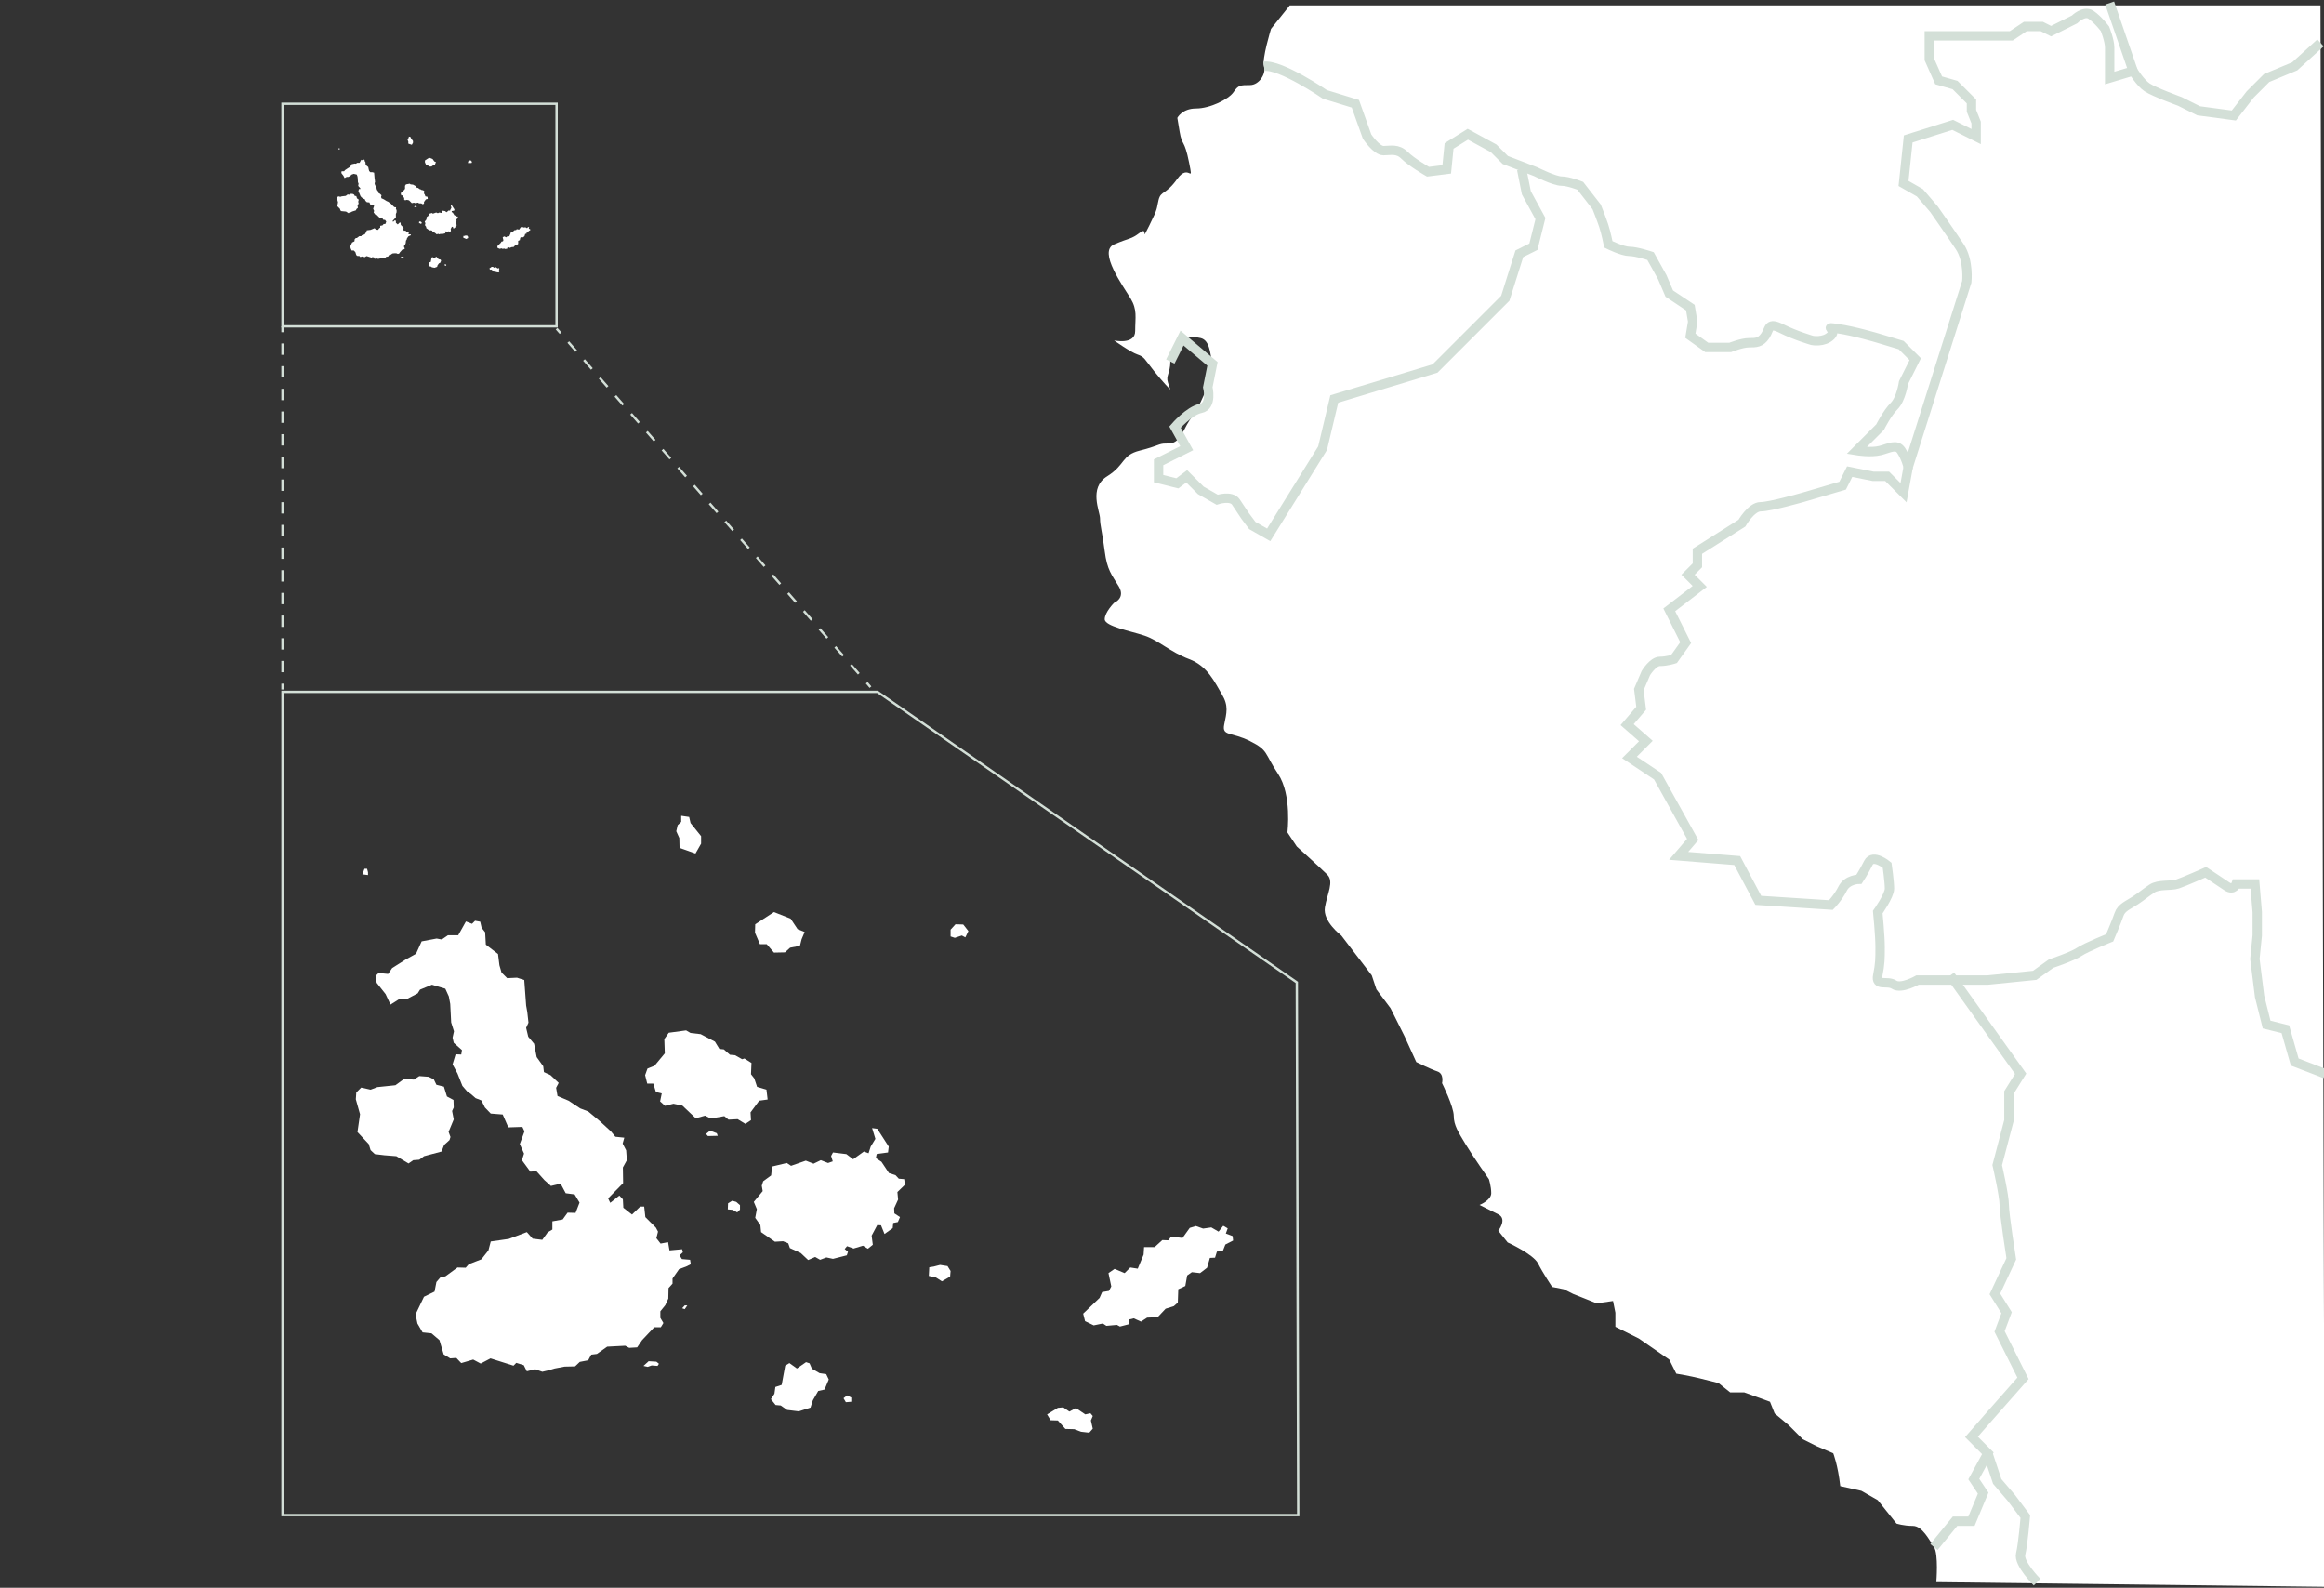 <?xml version="1.0" encoding="utf-8"?>
<!-- Generator: Adobe Illustrator 27.8.0, SVG Export Plug-In . SVG Version: 6.00 Build 0)  -->
<svg version="1.1" id="Layer_1" xmlns="http://www.w3.org/2000/svg" xmlns:xlink="http://www.w3.org/1999/xlink" x="0px" y="0px"
	 viewBox="0 0 992.1 677.7" style="enable-background:new 0 0 992.1 677.7;" xml:space="preserve">
<rect x="0" y="0" width="992.1" height="677.7" fill="#333333" stroke="none"/>
<style type="text/css">
	.st0{fill:#FFFFFF;}
	.st1{fill:none;stroke:#D3DFD7;stroke-width:4;stroke-miterlimit:10;}
	.st2{fill:none;stroke:#D3DFD7;stroke-miterlimit:10;}
	.st3{fill:none;stroke:#D3DFD7;stroke-miterlimit:10;stroke-dasharray:4.839,4.839;}
	.st4{fill:none;stroke:#D3DFD7;stroke-miterlimit:10;stroke-dasharray:5.087,5.087;}
</style>
<path class="st0" d="M550.6,2.3c8,0,440,0,440,0l1.8,675l-165.8-2c0,0,1-12-1-15s-5-9-9-9s-7-1-7-1l-8-10l-7-4l-9-2c-1-9-3-14-3-14
	l-7-3l-6-3l-6-6l-6-5l-2-5l-11-4h-6l-5-4c0,0-4-1-8-2s-10-2-10-2l-3-6l-13-9l-10-5v-6l-1-5l-7,1l-10-4l-4-2l-5-1c0,0-4-6-6-10
	s-13-9-13-9l-4-5c0,0,4-5,0-7s-8-4-8-4s5-2,5-5s-1-6-1-6s-7-10-10-15s-5-8-5-12s-5-14-5-14s1-4-2-5s-9-4-9-4l-5-11l-6-12l-6-8l-2-6
	l-13-17c0,0-8-6-7-12s4-11,1-14s-13-12-13-12l-4-6c0,0,2-16-4-25s-4-10-12-14s-12-2-11-7s2-8-1-13s-6-12-14-15s-13-8-19-10
	s-17-4-17-7s4-7,4-7s5-2,2-7s-5-7-6-15s-2-11-2-14s-5-13,3-18s6-9,14-11s8-3,11-3s5,0,8-6s5-7,8-14s5-10,4-14s-1-10-5-11s-8,0-8,0
	l-4,6c0,0-1-1-1,4s-2,6-1,9s1,3,1,3s-3-3-7-8s-4-6-7-7s-10-6-10-6s9,2,9-4s1-9-2-14s-14-20-7-23s7-2,11-5s0,5,4-3s3-7,4-11s3-2,8-9
	s7,3,5-7s-3-7-4-13s-1-6-1-6s2-4,8-4s14-4,16-7s3-3,7-3s7-5,6-8s3-16,3-16L550.6,2.3z"/>
<path class="st1" d="M539.6,28.3c7-1,26,12,26,12l13,4l5,14c0,0,4,6,7,6s6-1,9,2s10,7,10,7l8-1l1-10l8-5l11,6l5,5l13,5c0,0,8,4,11,4
	s8,2,8,2l7,9c0,0,2,5,3,8s2,8,2,8s6,3,9,3s9,2,9,2l5,9l3,7l9,6l1,6l-1,6l7,5h10c0,0,5-2,8-2s5,0,7-3s1-6,7-3s13,5,13,5s5,1,8-2
	s-4-4,3-3s17,4,17,4l10,3l6,6l-5,10c0,0-1,7-4,10s-6,9-6,9l-10,10c0,0,6,1,10,0s7-3,9,0s3,7,3,7l25-79c0,0,1-9-3-15s-11-16-11-16
	l-6-7l-7-4l2-19l19-6l10,5v-6l-2-5v-4l-7-7l-7-2l-4-9v-10h35l6-4h7l4,2l10-5c0,0,4-4,7-2s6,6,6,6s2,5,2,8s0,7,0,10s0,3,0,3l10-3
	c0,0,3,5,6,7s14,6,14,6l8,4l15,2l7-9l7-7l12-5l11-10"/>
<line class="st1" x1="900.6" y1="1.3" x2="910.6" y2="30.3"/>
<path class="st1" d="M499.6,154.3l5-10l13,11l-2,10c0,0,2,8-3,9s-11,8-11,8l5,9l-12,6v7l8,2l4-3l6,6l7,4c0,0,6-2,8,1s4,6,4,6l3,4
	l7,4l23-37l5-21l43-13l30-30l6-19l6-3l3-12l-6-11l-2-10"/>
<path class="st1" d="M825.6,660.3l9-11h7l5-12l-4-6l6-11l-7-7l7-8l15-17l-10-20l3-8l-5-8l7-15c0,0-3-19-3-23s-3-17-3-17l5-19v-12
	l5-8l-30-42"/>
<path class="st1" d="M992.6,458.3l-13-5l-4-14l-8-2l-3-12l-2-16l1-10v-10l-1-12h-8c0,0-1,3-4,1s-9-6-9-6s-9,4-12,5s-8,0-11,2
	s-4,3-7,5s-6,3-7,6s-4,10-4,10s-10,4-13,6s-12,5-12,5l-7,5l-20,2h-30c0,0-7,4-10,2s-8,1-7-4s1-7,1-12s-1-15-1-15s5-7,5-10
	s-1-10-1-10s-6-5-8-1s-4,7-4,7s-5,0-7,4s-5,7-5,7l-31-2l-9-17l-25-2l6-7l-15-27l-12-8l7-7l-8-7l6-7l-1-8l3-7c0,0,3-5,6-5s6-1,6-1
	l5-7l-7-14l13-10l-5-5l4-4v-6l19-12c0,0,4-7,8-7s18-4,18-4l17-5l3-6l10,2h6l7,7l2-11"/>
<path class="st1" d="M869.6,675.3c0,0-8-8-7-12s2-16,2-16l-6-8l-6-7l-4-12"/>
<polygon class="st0" points="466.5,604.4 465.5,603.2 463.3,603.7 459.3,601 456.5,602.5 453.9,600.7 451.6,600.9 447,603.7 
	448.5,606.2 451.6,606.3 454.8,609.9 458.6,610 461.5,611.1 465,611.5 466.5,609.8 465.7,606.3 "/>
<polygon class="st0" points="526.4,529.5 526.2,527.6 523.3,526.5 524.1,524.3 522.2,523.2 520.2,525.7 517.1,523.9 513.6,524.4 
	510.5,523.3 507.9,524.1 504.8,528.4 500,527.8 498.7,529.4 496.2,529.3 492.9,532.3 488.4,532.3 488.2,535.5 485.7,541.5 
	482.5,541 480.1,543.4 475.8,541.6 473.2,543.4 474.4,549.1 473.4,551 470.5,551.5 469.4,554 462.4,560.7 463.2,563.9 466.9,565.7 
	470.8,564.9 472.3,565.9 476.8,565.5 478.1,566.2 482,565.2 482,563.2 484,562.7 487.1,564.1 489.7,562.4 494.2,562.2 497.6,558.6 
	501.1,557.5 502.8,556 503,550.3 506,548.9 506.8,544.4 508.8,543 512.3,543.4 515.3,541.1 516.5,536.9 518.7,536.8 519.5,534.2 
	522,534 523.1,531.2 "/>
<polygon class="st0" points="352,593.1 353.8,588.8 352.7,586.5 349.9,586.1 346.6,584.2 345.6,581.9 344.1,581.4 340.2,584.1 
	337,581.8 335.2,582.9 333.7,591.1 331,592 330.6,594.9 329.1,597.2 331.1,599.7 333.3,599.9 336,601.8 341,602.4 346,600.8 
	347,597.7 349.3,593.7 "/>
<polygon class="st0" points="237.4,464.3 238,467.8 242.7,469.8 247.7,473.1 251.1,474.4 255.9,478.4 260.8,482.9 262.7,485.2 
	266.5,485.6 265.8,488.1 267.3,491 267.6,495.2 265.9,498.3 266,505 259.6,511.5 260.5,513.4 264.4,510.3 265.9,511.9 266.1,515.5 
	269.8,518.4 273.3,515 275,515 275.5,519.5 277.7,521.7 280,524 280.9,525.7 280.2,528.5 282,530.8 285.2,530.2 285.8,533.7 
	291.2,533.2 291.5,534.5 290.1,535.8 291.1,537.4 294.6,537.7 294.9,539.6 292.9,540.6 289.9,541.7 287.1,545.7 287.1,547.9 
	285.4,549.8 285.3,554.3 284,557.1 281.9,559.7 281.9,562.5 283.2,564.7 282.1,566.5 279.3,566.5 274.1,572 272,575.1 268.6,575.3 
	266.9,574.4 263,574.6 259.2,574.8 254.8,577.9 252.4,578.2 251.1,580.6 247.5,581.3 245.5,583.2 241,583.3 236.8,584.1 
	234.1,584.9 231.5,585.5 228.4,584.4 224.9,585.3 223.6,582.7 220.4,581.7 219.2,582.9 209.4,579.8 205.2,582 202,580.3 
	196.9,581.8 194.8,579.6 192.2,579.8 189.4,578.1 187.6,572 184.2,569.1 180.4,568.7 178.2,564.9 177.4,561 181,553.5 185.5,551.3 
	186.3,547.2 188.2,545 190.1,544.8 195.3,541 198.8,541.1 200.1,539.6 205.5,537.5 208.5,533.7 209.5,529.9 217.2,528.8 
	224.9,525.9 227.4,528.7 231.5,529.2 233.8,526 235.8,524.8 235.8,521.3 240.2,520.5 242.3,517.6 245.7,517.7 247.4,513.3 
	245.3,509.8 241.5,509.3 239.3,505.2 235.2,506.2 232.4,503.7 229,499.9 226.4,500.1 222.8,495.2 223.7,492.4 221.9,488.3 
	223.9,482.9 223,481 217,481.2 214.6,475.7 209.5,475.3 207,472.7 205.5,469.7 203,468.7 201.2,467.1 199.4,465.8 197.4,463.5 
	195.3,458.2 193.2,454.3 194.5,450 196.9,450.1 197.2,448.2 193.7,445.1 193.2,442.9 193.8,440.2 192.6,436.4 192.2,428.5 
	191.6,425.3 190.1,422 184.4,420.3 179.3,422.4 178.3,424 173.7,426.4 170.5,426.4 166.7,428.8 164.6,424.3 160.8,419.5 
	160.3,416.6 161.6,415.3 165.7,415.7 167.4,413.2 173.1,409.6 177.6,407.1 180,401.8 186.4,400.6 188.6,401 191.2,399.2 
	195.6,399.2 198.9,393.3 201.5,394.3 202.8,393 205,393.4 205.6,396 207.1,397.9 207.4,403.2 212.6,407.2 213.2,412 214.1,415.1 
	216.5,417.5 220.7,417.3 223.8,418.3 224.6,429.2 225.1,432 225.6,436.5 224.6,438.7 225.5,442.5 228,445.5 229.1,451.2 
	231.9,455.1 232.2,457.6 235,458.9 238.5,462.2 "/>
<polygon class="st0" points="183,459.6 185.2,460.7 186.3,463 189.5,463.8 190.8,468 193.6,469.5 193.7,472.7 193,474.2 
	193.7,477.8 191.5,483.1 192.3,485.3 191.9,486.6 189.6,488.7 188.5,491.5 181,493.5 179,495 176.4,495.2 174.4,496.6 169.2,493.5 
	164.1,493.1 160,492.6 158.2,490.9 157.4,488.3 152.6,483.2 153.7,475.6 151.9,469.2 152.1,466.3 154.2,464.2 158.2,465.1 
	161.1,464 168.8,463.2 172.5,460.5 176.7,460.8 179,459.3 "/>
<polygon class="st0" points="327.7,469.3 327.2,465.1 323.2,463.9 322,460.3 320.6,458.5 320.8,453.7 317.8,451.8 316.8,452.1 
	313.8,450.4 311.6,450.2 309,447.9 307.1,447.7 305.2,444.6 299.1,441.4 294.8,440.9 292.9,439.8 285.5,440.8 283.6,443.5 
	283.8,449.6 279.4,454.9 276.4,456.1 275.4,458.9 276.3,462.5 278.9,462.5 280,466.1 282.5,466.7 281.8,470.1 283.9,472 
	287.5,471.1 291.3,471.9 297,477.3 301,476.2 303.4,477.4 309.2,476.4 311,477.9 314.9,477.7 318.2,479.7 320.6,478.1 320.4,474.8 
	324.1,469.8 "/>
<polygon class="st0" points="315.9,514.4 314.3,513 312.6,512.5 310.8,513.6 310.7,516.2 312.8,516.4 314.7,517.5 315.9,516.3 "/>
<polygon class="st0" points="374.5,481.8 379.4,489.4 379.1,491.9 373.9,492.6 372.5,493.6 370.7,492.5 371.7,489.4 373.7,486.1 
	372.3,481.5 "/>
<polygon class="st0" points="374.6,490.9 373.4,490.1 371.2,492.4 368.8,491.5 364.2,494.8 361.3,492.6 355.6,491.9 354.8,493.4 
	355.5,495.7 353.5,496.4 350.4,495.2 347.3,496.7 344,495.4 337.7,497.6 335.9,496.4 329.6,497.9 329.2,501.7 325.8,504.2 
	325.2,506.1 325.6,508.4 321.8,513 323.1,516.1 322.4,519.8 324.6,522.9 324.9,525.9 330.8,530 334.3,529.8 336.5,530.7 
	337.2,532.7 341.8,534.8 345,537.8 348,536.5 350.1,537.7 352.8,536.7 355.6,537.3 361.5,535.8 362,534.3 360.6,533.1 361.6,531.9 
	364.4,532.9 368.4,531.7 370.5,533 372.6,531.3 372.1,527.4 374.5,522.9 376.1,523 377.6,526.7 381.1,524.2 381.3,522 383.3,521.6 
	384.2,519.5 381.8,517.9 381.7,515.7 383.4,512 383.1,508.8 386.3,505.7 386,503.3 383.7,503.1 382.3,501.6 379.5,500.7 
	376.3,495.9 373.9,494.3 "/>
<polygon class="st0" points="405.8,542.5 404.5,540.4 401.3,539.9 398.6,540.6 396.7,540.9 396.5,544.6 399.6,545.3 402.1,546.9 
	405.6,544.9 "/>
<polygon class="st0" points="341.5,403.7 342.2,400.9 343.5,397.8 340.5,396.6 337.5,392.1 330.4,389.3 322.4,394.5 322.3,398.1 
	324.4,403 327.3,403 330.4,406.6 335.1,406.5 337.3,404.5 "/>
<polygon class="st0" points="407.6,400.3 405.8,399.7 405.8,396.8 407.9,394.5 411.2,394.6 413.4,397.4 412.1,400.1 410.6,399.3 "/>
<polygon class="st0" points="296.9,364.3 299.3,360.1 299.3,356.9 294.8,351.3 294.2,348.7 290.8,348.2 290.8,350.8 289.3,352.2 
	288.7,354.8 290,357.7 290.1,361.9 "/>
<polygon class="st0" points="293.4,557.2 292.3,557.2 291.2,558.4 292.3,558.8 "/>
<polygon class="st0" points="280.7,583 281.3,582.1 280.2,581.2 276.9,581 274.7,583 276.5,583.4 278.2,582.8 "/>
<polygon class="st0" points="306.4,484.8 306,483.7 303.1,482.6 301.4,484 302.2,484.9 "/>
<polygon class="st0" points="360.1,596.8 361.6,595.6 363.4,596.5 363.4,598.3 361.1,598.5 "/>
<polygon class="st0" points="154.7,373.2 157.1,373.5 157.1,372.3 156.7,370.8 155.6,370.8 "/>
<polygon class="st0" points="213.2,114.7 212.9,114.4 212.5,114.6 211.6,114 211,114.3 210.4,113.9 209.9,113.9 208.9,114.6 
	209.2,115.1 209.9,115.1 210.6,115.9 211.4,116 212.1,116.2 212.9,116.3 213.2,115.9 213,115.1 "/>
<polygon class="st0" points="226.4,98.2 226.3,97.8 225.7,97.6 225.9,97.1 225.5,96.8 225,97.4 224.3,97 223.5,97.1 222.9,96.8 
	222.3,97 221.6,98 220.6,97.8 220.3,98.2 219.7,98.2 219,98.8 218,98.8 218,99.5 217.4,100.9 216.7,100.7 216.2,101.3 215.2,100.9 
	214.6,101.3 214.9,102.5 214.7,103 214.1,103.1 213.8,103.6 212.3,105.1 212.4,105.8 213.3,106.2 214.1,106 214.5,106.2 
	215.4,106.1 215.7,106.3 216.6,106.1 216.6,105.6 217,105.5 217.7,105.8 218.3,105.5 219.3,105.4 220,104.6 220.8,104.4 
	221.2,104.1 221.2,102.8 221.9,102.5 222.1,101.5 222.5,101.2 223.3,101.3 223.9,100.8 224.2,99.8 224.7,99.8 224.8,99.3 
	225.4,99.2 225.7,98.6 "/>
<polygon class="st0" points="187.9,112.2 188.3,111.3 188.1,110.8 187.5,110.7 186.8,110.3 186.5,109.7 186.2,109.6 185.3,110.2 
	184.6,109.7 184.2,110 183.9,111.8 183.3,112 183.2,112.6 182.9,113.1 183.3,113.7 183.8,113.7 184.4,114.1 185.5,114.3 
	186.6,113.9 186.8,113.2 187.4,112.4 "/>
<polygon class="st0" points="162.7,83.8 162.8,84.6 163.9,85.1 165,85.8 165.7,86.1 166.8,86.9 167.9,88 168.3,88.4 169.1,88.5 
	169,89.1 169.3,89.7 169.3,90.6 169,91.3 169,92.8 167.6,94.3 167.8,94.7 168.6,94 169,94.3 169,95.1 169.8,95.8 170.6,95 171,95 
	171.1,96 171.6,96.5 172.1,97 172.3,97.4 172.1,98 172.5,98.5 173.2,98.4 173.4,99.1 174.5,99 174.6,99.3 174.3,99.6 174.5,100 
	175.3,100 175.4,100.4 174.9,100.6 174.3,100.9 173.7,101.8 173.6,102.3 173.3,102.7 173.2,103.7 173,104.3 172.5,104.9 
	172.5,105.5 172.8,106 172.6,106.4 171.9,106.4 170.8,107.6 170.3,108.3 169.6,108.3 169.2,108.1 168.3,108.1 167.5,108.2 
	166.5,108.9 166,108.9 165.7,109.5 164.9,109.6 164.5,110 163.5,110.1 162.6,110.2 162,110.4 161.4,110.5 160.7,110.3 159.9,110.5 
	159.7,109.9 159,109.7 158.7,110 156.5,109.3 155.6,109.8 154.9,109.4 153.8,109.7 153.3,109.2 152.7,109.3 152.1,108.9 
	151.7,107.6 151,106.9 150.1,106.9 149.7,106 149.5,105.2 150.3,103.5 151.3,103 151.4,102.1 151.9,101.6 152.3,101.6 153.4,100.8 
	154.2,100.8 154.5,100.4 155.7,100 156.3,99.1 156.6,98.3 158.2,98.1 159.9,97.4 160.5,98 161.4,98.1 161.9,97.4 162.3,97.2 
	162.3,96.4 163.3,96.2 163.8,95.6 164.5,95.6 164.9,94.6 164.4,93.9 163.6,93.8 163.1,92.9 162.2,93.1 161.6,92.5 160.8,91.7 
	160.3,91.7 159.5,90.7 159.7,90 159.3,89.1 159.7,87.9 159.5,87.5 158.2,87.6 157.7,86.4 156.6,86.3 156,85.7 155.7,85 155.1,84.8 
	154.7,84.5 154.3,84.2 153.9,83.7 153.4,82.5 153,81.6 153.2,80.7 153.8,80.7 153.8,80.3 153.1,79.6 152.9,79.1 153.1,78.5 
	152.8,77.7 152.7,76 152.6,75.3 152.3,74.5 151,74.2 149.9,74.6 149.7,75 148.7,75.5 148,75.5 147.1,76 146.6,75 145.8,74 
	145.7,73.3 146,73.1 146.9,73.1 147.3,72.6 148.5,71.8 149.5,71.2 150.1,70.1 151.5,69.8 151.9,69.9 152.5,69.5 153.5,69.5 
	154.2,68.2 154.8,68.4 155.1,68.1 155.6,68.2 155.7,68.8 156,69.2 156.1,70.4 157.2,71.3 157.4,72.3 157.6,73 158.1,73.5 159,73.5 
	159.7,73.7 159.9,76.1 160,76.7 160.1,77.7 159.9,78.2 160.1,79 160.6,79.7 160.9,81 161.5,81.8 161.6,82.4 162.2,82.7 162.9,83.4 
	"/>
<polygon class="st0" points="150.7,82.8 151.2,83.1 151.4,83.6 152.1,83.7 152.4,84.7 153,85 153.1,85.7 152.9,86 153.1,86.8 
	152.6,88 152.8,88.5 152.7,88.8 152.2,89.2 151.9,89.8 150.3,90.3 149.8,90.6 149.3,90.6 148.8,91 147.7,90.3 146.6,90.2 
	145.6,90.1 145.3,89.7 145.1,89.1 144,88 144.3,86.3 143.9,84.9 143.9,84.3 144.4,83.8 145.3,84 145.9,83.8 147.6,83.6 148.4,83 
	149.3,83.1 149.8,82.7 "/>
<polygon class="st0" points="182.6,84.9 182.5,84 181.6,83.8 181.3,83 181,82.6 181.1,81.5 180.4,81.1 180.2,81.2 179.5,80.8 
	179.1,80.7 178.5,80.2 178,80.2 177.6,79.5 176.3,78.8 175.3,78.7 174.9,78.4 173.3,78.7 172.9,79.3 172.9,80.6 171.9,81.8 
	171.3,82 171.1,82.7 171.3,83.4 171.8,83.4 172.1,84.2 172.6,84.4 172.5,85.1 172.9,85.5 173.7,85.3 174.6,85.5 175.8,86.7 
	176.7,86.5 177.2,86.7 178.5,86.5 178.9,86.8 179.8,86.8 180.5,87.2 181,86.9 181,86.2 181.8,85.1 "/>
<polygon class="st0" points="180,94.9 179.6,94.6 179.3,94.5 178.9,94.7 178.9,95.3 179.3,95.3 179.7,95.6 180,95.3 "/>
<polygon class="st0" points="192.9,87.7 194,89.4 193.9,89.9 192.8,90.1 192.5,90.3 192.1,90.1 192.3,89.4 192.7,88.7 192.4,87.6 
	"/>
<polygon class="st0" points="192.9,89.7 192.7,89.5 192.2,90 191.6,89.8 190.6,90.6 190,90.1 188.7,89.9 188.6,90.3 188.7,90.8 
	188.3,90.9 187.6,90.7 186.9,91 186.2,90.7 184.8,91.2 184.4,90.9 183,91.3 182.9,92.1 182.2,92.6 182,93.1 182.1,93.6 181.3,94.6 
	181.6,95.3 181.4,96.1 181.9,96.8 182,97.4 183.3,98.3 184.1,98.3 184.5,98.5 184.7,98.9 185.7,99.4 186.4,100 187.1,99.8 
	187.5,100 188.1,99.8 188.7,99.9 190,99.6 190.2,99.3 189.8,99 190.1,98.7 190.7,99 191.6,98.7 192,99 192.5,98.6 192.4,97.7 
	192.9,96.8 193.3,96.8 193.6,97.6 194.4,97 194.4,96.6 194.8,96.5 195,96 194.5,95.7 194.5,95.2 194.9,94.4 194.8,93.7 195.5,93 
	195.4,92.4 194.9,92.4 194.6,92.1 194,91.9 193.3,90.8 192.8,90.5 "/>
<polygon class="st0" points="199.8,101.1 199.5,100.6 198.8,100.5 198.2,100.7 197.8,100.7 197.8,101.5 198.4,101.7 199,102 
	199.8,101.6 "/>
<polygon class="st0" points="185.6,70.5 185.8,69.9 186.1,69.2 185.4,68.9 184.7,67.9 183.2,67.3 181.4,68.5 181.4,69.3 181.9,70.4 
	182.5,70.4 183.2,71.1 184.2,71.1 184.7,70.7 "/>
<polygon class="st0" points="200.2,69.7 199.8,69.6 199.8,69 200.3,68.5 201,68.5 201.5,69.1 201.2,69.7 200.9,69.5 "/>
<polygon class="st0" points="175.8,61.8 176.3,60.9 176.3,60.2 175.4,58.9 175.2,58.4 174.5,58.3 174.5,58.8 174.1,59.2 174,59.7 
	174.3,60.4 174.3,61.3 "/>
<polygon class="st0" points="175,104.3 174.8,104.3 174.5,104.6 174.8,104.7 "/>
<polygon class="st0" points="172.2,110 172.4,109.8 172.1,109.6 171.4,109.6 170.9,110 171.3,110.1 171.7,110 "/>
<polygon class="st0" points="177.9,88.4 177.8,88.1 177.2,87.9 176.8,88.2 177,88.4 "/>
<polygon class="st0" points="189.7,113 190.1,112.8 190.5,113 190.5,113.4 190,113.4 "/>
<polygon class="st0" points="144.5,63.8 145,63.8 145,63.6 144.9,63.2 144.7,63.2 "/>
<rect x="120.6" y="44.3" class="st2" width="117" height="95"/>
<polygon class="st2" points="554.2,646.7 120.6,646.7 120.6,295.3 374.6,295.3 553.6,419.3 "/>
<g>
	<g>
		<line class="st2" x1="120.6" y1="139.3" x2="120.6" y2="141.8"/>
		<line class="st3" x1="120.6" y1="146.6" x2="120.6" y2="289.4"/>
		<line class="st2" x1="120.6" y1="291.8" x2="120.6" y2="294.3"/>
	</g>
</g>
<g>
	<g>
		<line class="st2" x1="237.6" y1="140.3" x2="239.3" y2="142.2"/>
		<line class="st4" x1="242.6" y1="146" x2="368.3" y2="289.5"/>
		<line class="st2" x1="370" y1="291.4" x2="371.6" y2="293.3"/>
	</g>
</g>
</svg>
